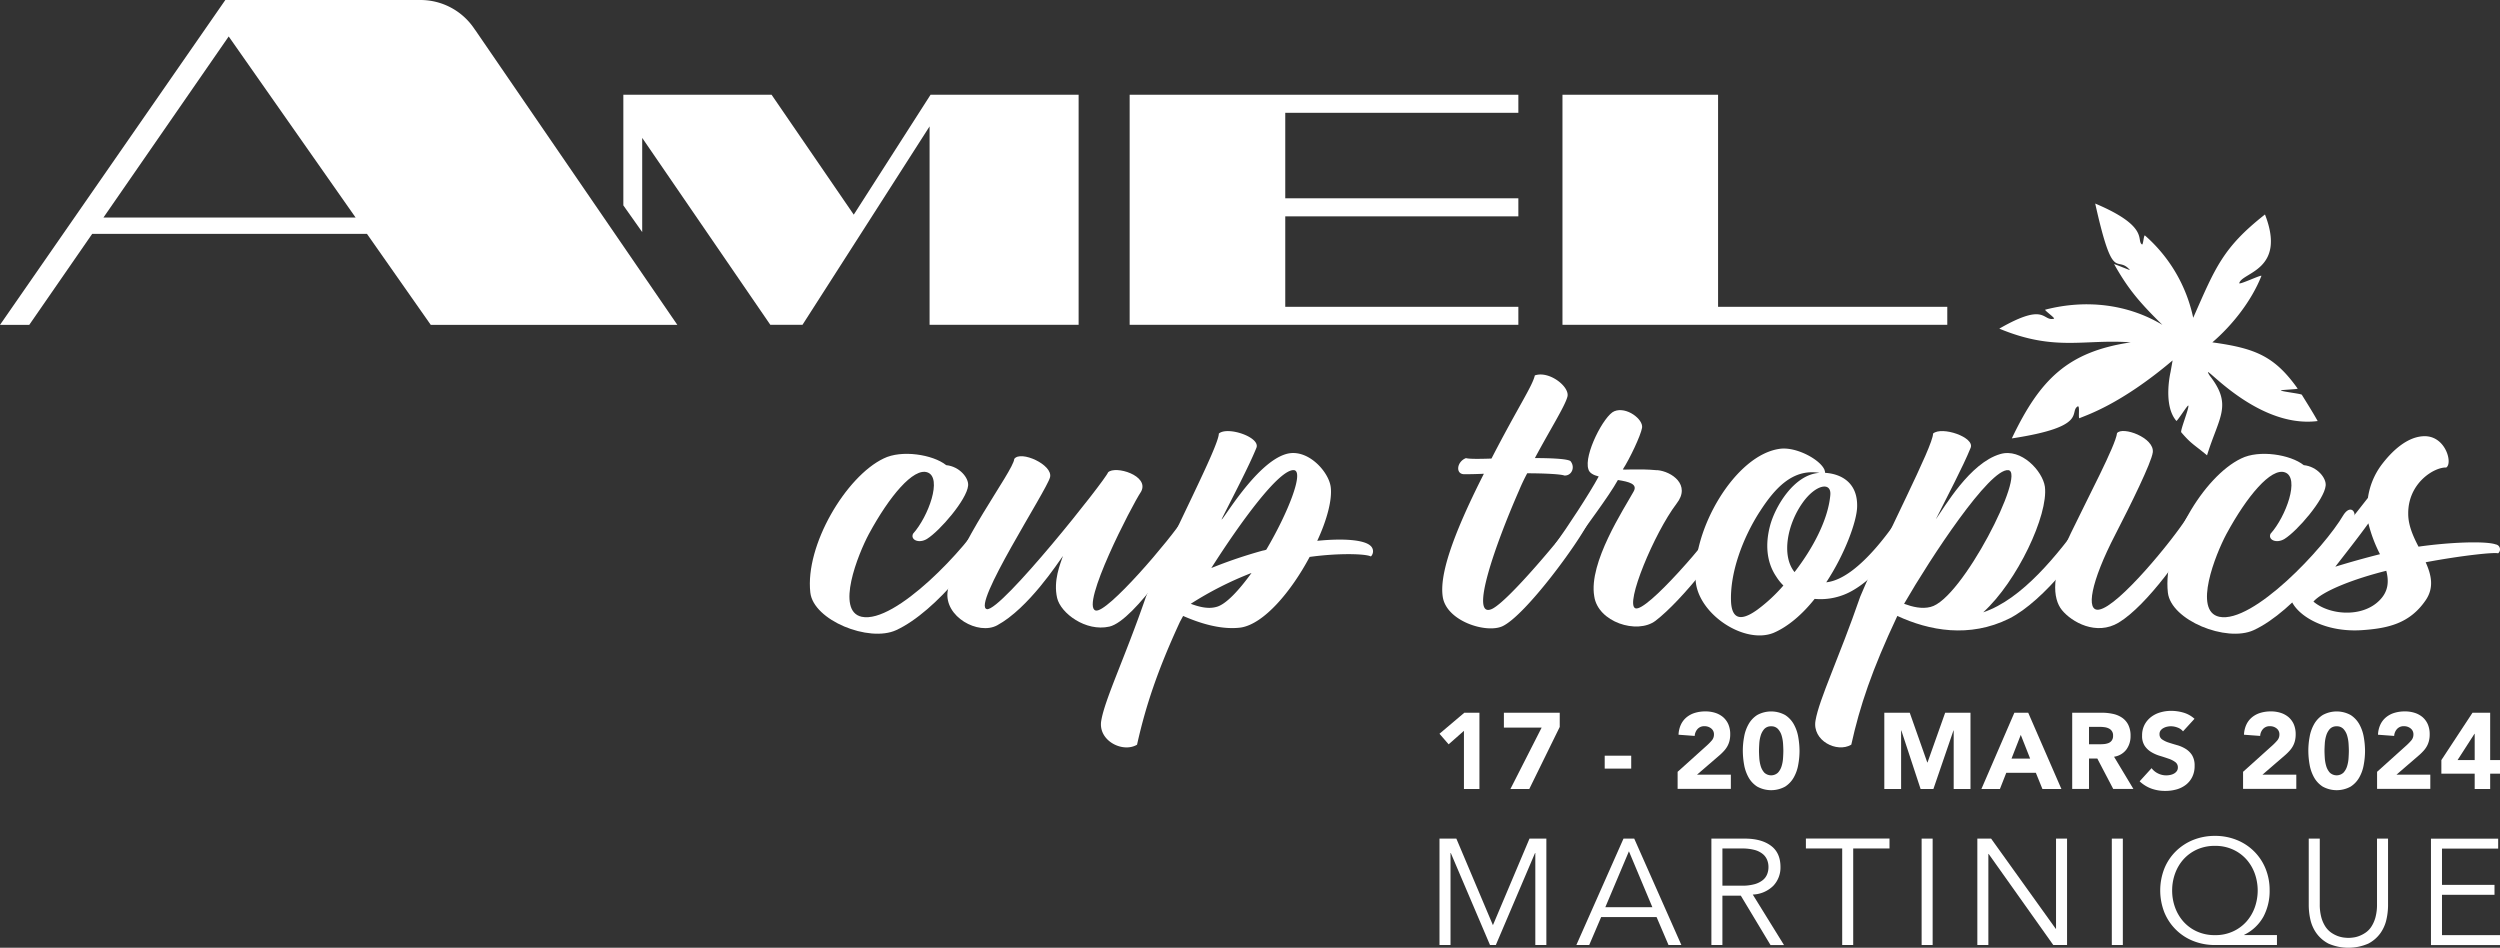 <svg xmlns="http://www.w3.org/2000/svg" width="792.083" height="300.281" viewBox="0 0 792.083 300.281"><rect x="0" y="0" width="792.083" height="300.281" fill="#333333" stroke="none"/><g id="Logo_AMEL_CUP_TROPICS_pour_trophe&#x301;e_-_grande_voile_blanc_date" data-name="Logo AMEL CUP TROPICS pour trophe&#x301;e - grande voile blanc+date" transform="translate(-221.14 -294.53)"><g id="Groupe_401" data-name="Groupe 401" transform="translate(221.14 294.53)"><path id="Trac&#xE9;_7848" data-name="Trac&#xE9; 7848" d="M427.556,311.11,403.222,349.1,377.186,311.11H330.22v35.052l5.975,8.455V324.78L376.788,384h10.193l19.409-30.291,20.858-32.572V384h47.219V311.11Z" transform="translate(-132.725 -281.091)" fill="#fff"></path><path id="Trac&#xE9;_7849" data-name="Trac&#xE9; 7849" d="M541.974,316.831V311.11H418.82V384H541.974v-5.7H468.121V349.639h73.853v-5.721H468.121V316.831Z" transform="translate(-60.909 -281.091)" fill="#fff"></path><path id="Trac&#xE9;_7850" data-name="Trac&#xE9; 7850" d="M543.861,378.3V311.11h-49.3V384H616.483v-5.7Z" transform="translate(0.482 -281.091)" fill="#fff"></path><path id="Trac&#xE9;_7851" data-name="Trac&#xE9; 7851" d="M253.911,363.458,293.6,306.081l40.212,57.377H253.929Zm117.777-59.422-.6-.869a20.514,20.514,0,0,0-16.711-8.636H292.53L221.14,397.46h9.27l19.934-28.824h87.07L357.62,397.46h78.125l-64.039-93.425Z" transform="translate(-221.14 -294.53)" fill="#fff"></path></g><path id="Trac&#xE9;_7852" data-name="Trac&#xE9; 7852" d="M395.579,399.225c4.816-5.377,9.342-17.707,4.526-19.409-4.4-1.557-12.04,7.514-18.558,19.554-3.4,6.373-10.628,24.37-2.263,26.2,10.628,2.263,33.278-21.817,39.38-32.3,2.118-3.259,4.255-1.141,3.259,1.412-3.675,9.487-18.83,29.186-31.721,35.125-8.636,3.965-26.2-3.114-27.195-11.9-1.7-15.01,11.334-36.827,23.229-42.494,5.667-2.824,15.589-1.267,19.826,2.118,4.255.416,7.224,4.11,6.934,6.518-.416,4.4-8.926,14.3-13.036,16.856-2.553,1.557-5.377.29-4.382-1.7Z" transform="translate(114.869 64.375)" fill="#fff"></path><path id="Trac&#xE9;_7853" data-name="Trac&#xE9; 7853" d="M399.446,422.826c4.526.706,37.678-41.082,38.384-43.345,2.263-2.263,13.181,1,10.483,6.083-3.114,4.671-19.264,36.121-14.448,37.678,3.549,1.141,23.646-22.378,28.335-29.747,2.408-2.553,4.255-.416,3.4,2.408-3.114,5.522-19.264,30.6-27.339,32.445-7.514,1.7-15.444-4.255-16.567-9.071-1.267-5.522,1-10.773,1.847-13.308-1.557,2.118-10.9,16.567-20.821,21.962-5.957,3.259-16.856-2.7-15.716-10.773,2.118-14.014,20.821-37.967,21.111-41.932,1.992-2.824,12.33,1.847,11.334,5.812-1,4.11-25.076,40.937-19.97,41.788Z" transform="translate(134.377 64.709)" fill="#fff"></path><path id="Trac&#xE9;_7854" data-name="Trac&#xE9; 7854" d="M452.02,397.922c.145.851,10.773-17.852,20.4-20.677,6.663-1.992,13.452,5.377,14.159,10.338.561,3.965-1.141,10.483-4.255,17.146,8.491-.851,14.865-.29,16.856,1.557a2.315,2.315,0,0,1,.145,3.4c-1.557-.851-10.049-1.141-19.409.145-5.812,10.9-14.448,21.238-21.817,22.378-6.663.851-13.742-1.7-18.268-3.675l-1,1.847c-7.079,15.3-10.9,26.778-13.6,38.945-4.526,2.7-12.457-1.267-11.334-7.641,1.141-6.79,7.514-19.97,14.159-39.235,8.22-19.554,23.085-47.6,23.085-51.691,2.7-2.408,13.308,1.141,11.9,4.526-2.408,5.957-7.369,15.3-11.044,22.668Zm-9.777,26.76c2.7,1,5.522,1.7,8.075,1,2.969-.706,7.079-5.106,11.189-10.773a108.4,108.4,0,0,0-19.264,9.777Zm22.795-16.856a4.373,4.373,0,0,0,1.141-.29c6.934-11.751,12.04-24.787,8.781-25.2-4.671-.416-17,16.567-26.2,31.015a147.038,147.038,0,0,1,16.3-5.522Z" transform="translate(156.162 61.151)" fill="#fff"></path><path id="Trac&#xE9;_7855" data-name="Trac&#xE9; 7855" d="M502.848,386.548c5.812,0,10.628.29,11.334,1,1.557,1.992.29,4.671-1.992,4.526-1-.416-6.083-.706-11.751-.706a59.153,59.153,0,0,0-2.553,5.377c-7.641,17.418-15.716,40.5-8.781,37.678,5.106-2.118,23.229-24.08,27.339-29.747,1.847-2.408,5.233-1.412,3.4,2.118-2.969,6.373-19.826,29.458-27.195,33.007-5.106,2.408-17.852-1.557-18.975-9.342-1-6.663,2.7-18.558,13.036-38.945-3.114.145-5.522.145-6.228.145-2.824,0-2.408-3.965.561-5.106.851.29,4.11.29,8.075.145,8.636-16.711,12.891-22.813,13.742-26.344,4.526-1.557,11.044,3.549,10.338,6.663-.706,2.969-5.667,10.773-10.338,19.554Z" transform="translate(204.571 53.116)" fill="#fff"></path><path id="Trac&#xE9;_7856" data-name="Trac&#xE9; 7856" d="M525.672,385.31c4.526.416,10.773,4.671,6.083,10.628-7.079,9.342-16.44,31.866-13.036,33.151,3.549,1.267,23.229-21.672,28.045-29.041,2.263-2.824,4.671-1.267,3.676,1.7-3.4,7.641-16.856,24.786-25.348,31.3-5.812,4.382-18.268.416-19.409-7.785-1.847-10.628,9.487-27.756,12.457-33.151,1.412-2.408-1.412-3.114-4.961-3.675-2.969,5.377-10.193,14.738-15.154,21.962-2.118,2.824-5.377.145-4.671-1.7,3.675-5.106,10.773-15.861,13.742-21.383-1.7-.416-2.969-1.141-3.259-2.263-1.557-4.526,4.961-17.146,8.22-18.413,3.82-1.557,9.2,2.553,8.781,5.233-.435,2.553-3.965,9.922-6.083,13.181,0,.29,4.526-.29,10.9.29Z" transform="translate(220.565 58.174)" fill="#fff"></path><path id="Trac&#xE9;_7857" data-name="Trac&#xE9; 7857" d="M558.87,380.715c4.961.29,10.483,2.969,10.193,10.9-.145,4.526-3.82,14.738-9.777,23.791,10.773-1.141,22.668-20.115,24.225-22.234,1.557-2.408,4.671-1.141,3.259,1.847-1.412,2.263-7.93,16.44-18.83,22.813a20.293,20.293,0,0,1-12.33,2.824c-3.82,4.816-8.365,8.781-13.036,10.773-9.2,3.675-23.646-5.812-24.642-16.295-1.557-15.861,12.457-40.375,26.9-42.059,5.106-.561,12.457,3.4,13.887,6.663.145.561.29.851.145,1Zm-20.677,12.33c-5.377,8.365-9.487,19.409-9.071,28.607.416,7.224,5.233,4.671,8.365,2.408a50.539,50.539,0,0,0,8.22-7.641,15.484,15.484,0,0,1-2.263-2.824c-3.259-4.816-3.4-10.628-1.992-16.005,1.557-6.083,7.64-16.422,15.716-16.856-8.492-1.412-14.159,4.816-18.975,12.33Zm11.044,19.12c5.812-7.514,10.628-16.567,11.334-24.37.416-4.4-4.671-3.4-8.781,2.408-4.816,6.79-6.79,16.711-2.553,21.962Z" transform="translate(240.471 63.621)" fill="#fff"></path><path id="Trac&#xE9;_7858" data-name="Trac&#xE9; 7858" d="M577,397.931c2.824-3.965,10.773-17.852,20.405-20.677,6.663-1.992,13.452,5.377,14.159,10.338,1.141,8.926-8.781,30.019-19.554,39.8,12.33-4.11,23.646-18.269,32.011-29.892,1.991-3.675,5.377-.561,3.965,1.992-3.4,6.518-16.44,24.225-27.756,29.892-12.6,6.228-25.348,3.82-35.414-.851-8.075,17.146-11.9,28.607-14.593,40.792-4.526,2.7-12.457-1.267-11.334-7.641,1.141-6.79,7.514-19.97,14.159-39.235,8.22-19.554,23.085-47.6,23.085-51.691,2.7-2.408,13.307,1.141,11.9,4.526-2.408,5.957-7.369,15.3-11.044,22.668Zm-10.049,26.76c2.7,1,5.667,1.7,8.365,1,9.922-2.263,30.454-42.783,24.642-43.345C594,381.78,575.461,409.953,566.952,424.691Z" transform="translate(257.466 61.143)" fill="#fff"></path><path id="Trac&#xE9;_7859" data-name="Trac&#xE9; 7859" d="M611.707,376.721c-.416,3.259-7.115,16.82-11.8,25.891-7.93,15.3-9.487,24.642-5.233,23.936,6.228-1,23.519-22.234,28.046-29.458,2.408-3.259,5.377-.851,4.255,1.7-4.816,9.216-17.146,26.488-26.072,31.866-7.079,4.255-14.865-.145-17.979-3.965-2.969-3.675-3.549-11.189,2.824-24.37,5.522-11.479,14.213-27.864,14.629-31.685,1.7-2.263,11.9,1.412,11.334,6.083Z" transform="translate(291.505 61.133)" fill="#fff"></path><path id="Trac&#xE9;_7860" data-name="Trac&#xE9; 7860" d="M633.139,399.225c4.816-5.377,9.342-17.707,4.526-19.409-4.4-1.557-12.04,7.514-18.558,19.554-3.4,6.373-10.628,24.37-2.263,26.2,10.628,2.263,33.278-21.817,39.38-32.3,2.118-3.259,4.255-1.141,3.259,1.412-3.675,9.487-18.848,29.186-31.721,35.125-8.636,3.965-26.2-3.114-27.195-11.9-1.7-15.01,11.334-36.827,23.229-42.494,5.667-2.824,15.589-1.267,19.826,2.118,4.255.416,7.224,4.11,6.934,6.518-.435,4.4-8.926,14.3-13.036,16.856-2.553,1.557-5.377.29-4.4-1.7Z" transform="translate(307.425 64.375)" fill="#fff"></path><path id="Trac&#xE9;_7861" data-name="Trac&#xE9; 7861" d="M625.761,416.178c4.382-4.961,14.3-17.418,20.821-25.782a22.928,22.928,0,0,1,4.11-10.193c3.675-4.961,8.636-9.342,13.887-9.342,6.663,0,8.926,8.636,6.808,9.922-3.82-.145-12.185,4.961-12.04,14.738,0,3.549,1.557,7.079,3.259,10.338,9.922-1.412,21.238-1.847,24.5-.706a1.589,1.589,0,0,1,.706,2.824c-1.123-.416-11.624.706-22.94,2.824,1.847,4.11,2.7,8.075,0,12.04-4.961,7.224-11.624,8.926-20.4,9.487-14.3.851-23.646-7.224-22.523-12.33C622.23,418.441,624.639,416.74,625.761,416.178Zm3.549,7.079c4.961,4.255,15.444,5.233,20.966-.416,2.843-2.843,2.969-6.083,2.118-9.342-10.193,2.553-20.115,6.373-23.085,9.777ZM650.4,408.248a44.828,44.828,0,0,1-3.675-9.777c-3.259,4.526-7.079,9.343-10.483,13.742C640.771,410.8,645.876,409.389,650.4,408.248Z" transform="translate(324.798 61.87)" fill="#fff"></path><path id="Trac&#xE9;_7862" data-name="Trac&#xE9; 7862" d="M625.914,379.85c-16.6,14.05-27.376,17.345-29.4,18.268h0c-.688.6.181-4.164-.688-3.694-2.843,1.829,3.567,6.427-20.858,10.139,8.908-18.685,17.689-27.466,37.678-30.435-14.865-1.1-23.99,2.987-41.643-4.345,14.955-8.6,13.561-2.209,17.309-3.15.561-.127-3.241-2.77-2.734-2.861,12.855-3.331,26.163-1.774,37.1,4.816-7.876-7.695-11.171-11.95-15.3-19.246-.127-.163,5.178,2.046,5,1.865-4.291-5.015-5.2,4.925-10.99-21.057,17.291,7.3,12.964,11.606,14.774,12.927.453.543.579-3.313,1.032-2.77a47.707,47.707,0,0,1,15.245,26.036c7.007-15.842,9.324-22.179,22.741-32.735,6.88,17.689-7.3,18.3-8.148,21.763-.054.652,7.387-2.933,7.007-2.263-3.132,7.894-9.18,15.571-15.535,21.021,13.561,1.865,19.717,4.345,27.032,14.665.163.181-5.468.4-5.341.561.326.38,6.373,1.032,6.663,1.376,1.5,2.462,3.277,5.214,5.015,8.329-20.242,2.589-38.185-20.8-34.2-14.376,7.333,9.379,2.915,13.036-.851,25.239-4.327-3.585-5-3.585-8.184-7.315-.308-.67,2.571-7.749,2.263-8.437-.109-.507-3.712,5.341-3.82,4.816-4.291-5.015-1.829-15.408-1.829-15.408" transform="translate(283.581 28.872)" fill="#fff"></path><g id="Groupe_402" data-name="Groupe 402" transform="translate(677.219 519.745)"><path id="Trac&#xE9;_7863" data-name="Trac&#xE9; 7863" d="M480.789,424.99l-4.852,4.273-2.9-3.35,7.876-6.663h4.78v24.171h-4.907V424.99Z" transform="translate(-473.04 -418.653)" fill="#fff"></path><path id="Trac&#xE9;_7864" data-name="Trac&#xE9; 7864" d="M496.26,423.957H484.31V419.25H502v4.508l-9.65,19.663h-5.975l9.9-19.463Z" transform="translate(-463.905 -418.653)" fill="#fff"></path><path id="Trac&#xE9;_7865" data-name="Trac&#xE9; 7865" d="M510.351,430.862h-8.4V426.77h8.4Z" transform="translate(-449.607 -412.557)" fill="#fff"></path><path id="Trac&#xE9;_7866" data-name="Trac&#xE9; 7866" d="M514.7,438.176l9.379-8.437a18.436,18.436,0,0,0,1.43-1.467,2.842,2.842,0,0,0,.724-1.919,2.332,2.332,0,0,0-.887-1.937,3.256,3.256,0,0,0-2.082-.706,2.8,2.8,0,0,0-2.227.887,3.576,3.576,0,0,0-.905,2.191l-5.124-.38a8.462,8.462,0,0,1,.779-3.259,6.685,6.685,0,0,1,1.81-2.3,7.662,7.662,0,0,1,2.643-1.376,11.328,11.328,0,0,1,3.3-.453,10.046,10.046,0,0,1,3.078.453,7.245,7.245,0,0,1,2.5,1.358,6.406,6.406,0,0,1,1.666,2.263,7.852,7.852,0,0,1,.6,3.169,8.375,8.375,0,0,1-.235,2.1,6.813,6.813,0,0,1-.67,1.7,7.749,7.749,0,0,1-1.014,1.412,16.766,16.766,0,0,1-1.267,1.267l-7.333,6.319h10.718v4.508H514.718v-5.432Z" transform="translate(-439.272 -418.839)" fill="#fff"></path><path id="Trac&#xE9;_7867" data-name="Trac&#xE9; 7867" d="M526.12,431.5a24,24,0,0,1,.4-4.363,12.438,12.438,0,0,1,1.394-4.019,8.271,8.271,0,0,1,2.752-2.951,9.2,9.2,0,0,1,8.872,0,8.274,8.274,0,0,1,2.752,2.951,12.749,12.749,0,0,1,1.394,4.019,25.905,25.905,0,0,1,.4,4.363,24.009,24.009,0,0,1-.4,4.363,12.441,12.441,0,0,1-1.394,4.019,8.273,8.273,0,0,1-2.752,2.951,9.2,9.2,0,0,1-8.872,0,8.271,8.271,0,0,1-2.752-2.951,12.747,12.747,0,0,1-1.394-4.019A25.893,25.893,0,0,1,526.12,431.5Zm5.124,0c0,.634.036,1.394.091,2.281a11.776,11.776,0,0,0,.453,2.553,5.518,5.518,0,0,0,1.141,2.082,3.176,3.176,0,0,0,4.327,0,5.314,5.314,0,0,0,1.159-2.082,10.772,10.772,0,0,0,.453-2.553c.054-.887.09-1.648.09-2.281s-.036-1.394-.09-2.281a11.776,11.776,0,0,0-.453-2.553,5.313,5.313,0,0,0-1.159-2.082,2.8,2.8,0,0,0-2.155-.851,2.835,2.835,0,0,0-2.173.851,5.519,5.519,0,0,0-1.141,2.082,10.779,10.779,0,0,0-.453,2.553C531.28,430.111,531.244,430.871,531.244,431.5Z" transform="translate(-430.016 -418.831)" fill="#fff"></path><path id="Trac&#xE9;_7868" data-name="Trac&#xE9; 7868" d="M550.88,419.25h8.057l5.558,15.77h.072l5.595-15.77h8.021v24.171H572.86v-18.54h-.072l-6.355,18.54h-4.056l-6.1-18.54H556.2v18.54H550.88V419.25Z" transform="translate(-409.946 -418.653)" fill="#fff"></path><path id="Trac&#xE9;_7869" data-name="Trac&#xE9; 7869" d="M578.3,419.25h4.4l10.519,24.171h-6.011l-2.082-5.124h-9.379l-2.01,5.124H567.87l10.447-24.171Zm2.046,7.025-2.933,7.514h5.9Z" transform="translate(-396.175 -418.653)" fill="#fff"></path><path id="Trac&#xE9;_7870" data-name="Trac&#xE9; 7870" d="M583.778,419.258h9.36a16.683,16.683,0,0,1,3.494.362,8.152,8.152,0,0,1,2.9,1.2,5.941,5.941,0,0,1,1.974,2.245,7.609,7.609,0,0,1,.742,3.531,7.09,7.09,0,0,1-1.34,4.345,5.955,5.955,0,0,1-3.893,2.263l6.138,10.212H596.76l-5.051-9.65h-2.625v9.65H583.76V419.24Zm5.323,9.994h3.132a14.939,14.939,0,0,0,1.521-.054,5.139,5.139,0,0,0,1.448-.308,2.351,2.351,0,0,0,1.068-.8,2.4,2.4,0,0,0,.435-1.539,2.349,2.349,0,0,0-1.34-2.3,4.156,4.156,0,0,0-1.34-.4,10.377,10.377,0,0,0-1.467-.109h-3.476v5.5Z" transform="translate(-383.295 -418.661)" fill="#fff"></path><path id="Trac&#xE9;_7871" data-name="Trac&#xE9; 7871" d="M609.3,425.42a3.882,3.882,0,0,0-1.756-1.213,6.048,6.048,0,0,0-2.1-.4,5.661,5.661,0,0,0-1.195.145,4.252,4.252,0,0,0-1.159.435,2.788,2.788,0,0,0-.887.76,1.872,1.872,0,0,0-.344,1.159,1.912,1.912,0,0,0,.815,1.666,7.826,7.826,0,0,0,2.064,1c.833.272,1.72.543,2.68.815a10.711,10.711,0,0,1,2.68,1.159,6.432,6.432,0,0,1,2.064,2.01,6.206,6.206,0,0,1,.815,3.386,7.689,7.689,0,0,1-.742,3.512,7.185,7.185,0,0,1-2.028,2.5,8.605,8.605,0,0,1-2.969,1.467,12.763,12.763,0,0,1-3.567.471,12.612,12.612,0,0,1-4.363-.724,10.833,10.833,0,0,1-3.748-2.318l3.784-4.164a5.511,5.511,0,0,0,2.064,1.684,5.876,5.876,0,0,0,2.571.6,6.713,6.713,0,0,0,1.322-.145,4.093,4.093,0,0,0,1.195-.453,2.707,2.707,0,0,0,.851-.779,1.95,1.95,0,0,0,.326-1.123,2.024,2.024,0,0,0-.833-1.72,7.591,7.591,0,0,0-2.1-1.068c-.851-.29-1.756-.6-2.734-.887a11.922,11.922,0,0,1-2.734-1.195,6.628,6.628,0,0,1-2.1-1.974,5.625,5.625,0,0,1-.833-3.241,7.284,7.284,0,0,1,.76-3.422,7.493,7.493,0,0,1,2.046-2.462,8.713,8.713,0,0,1,2.951-1.485,12.247,12.247,0,0,1,3.44-.489,13.913,13.913,0,0,1,3.965.579,8.9,8.9,0,0,1,3.44,1.937l-3.657,4Z" transform="translate(-373.731 -418.92)" fill="#fff"></path><path id="Trac&#xE9;_7872" data-name="Trac&#xE9; 7872" d="M613.65,438.176l9.379-8.437a18.415,18.415,0,0,0,1.43-1.467,2.842,2.842,0,0,0,.724-1.919,2.332,2.332,0,0,0-.887-1.937,3.256,3.256,0,0,0-2.082-.706,2.8,2.8,0,0,0-2.227.887,3.575,3.575,0,0,0-.905,2.191l-5.124-.38a8.459,8.459,0,0,1,.779-3.259,6.686,6.686,0,0,1,1.81-2.3,7.66,7.66,0,0,1,2.643-1.376,11.327,11.327,0,0,1,3.3-.453,10.047,10.047,0,0,1,3.078.453,7.244,7.244,0,0,1,2.5,1.358,6.406,6.406,0,0,1,1.666,2.263,7.851,7.851,0,0,1,.6,3.169,8.377,8.377,0,0,1-.235,2.1,6.811,6.811,0,0,1-.67,1.7,7.748,7.748,0,0,1-1.014,1.412,16.736,16.736,0,0,1-1.268,1.267l-7.333,6.319h10.719v4.508H613.668v-5.432Z" transform="translate(-359.068 -418.839)" fill="#fff"></path><path id="Trac&#xE9;_7873" data-name="Trac&#xE9; 7873" d="M625.08,431.5a24.009,24.009,0,0,1,.4-4.363,12.438,12.438,0,0,1,1.394-4.019,8.271,8.271,0,0,1,2.752-2.951,9.2,9.2,0,0,1,8.872,0,8.271,8.271,0,0,1,2.752,2.951,12.748,12.748,0,0,1,1.394,4.019,25.892,25.892,0,0,1,.4,4.363,24.009,24.009,0,0,1-.4,4.363,12.44,12.44,0,0,1-1.394,4.019,8.271,8.271,0,0,1-2.752,2.951,9.2,9.2,0,0,1-8.872,0,8.271,8.271,0,0,1-2.752-2.951,12.747,12.747,0,0,1-1.394-4.019A25.893,25.893,0,0,1,625.08,431.5Zm5.124,0c0,.634.036,1.394.09,2.281a11.769,11.769,0,0,0,.453,2.553,5.516,5.516,0,0,0,1.141,2.082,3.176,3.176,0,0,0,4.327,0,5.313,5.313,0,0,0,1.159-2.082,10.772,10.772,0,0,0,.453-2.553c.054-.887.09-1.648.09-2.281s-.036-1.394-.09-2.281a11.765,11.765,0,0,0-.453-2.553,5.312,5.312,0,0,0-1.159-2.082,2.8,2.8,0,0,0-2.155-.851,2.836,2.836,0,0,0-2.173.851,5.517,5.517,0,0,0-1.141,2.082,10.773,10.773,0,0,0-.453,2.553C630.24,430.111,630.2,430.871,630.2,431.5Z" transform="translate(-349.803 -418.831)" fill="#fff"></path><path id="Trac&#xE9;_7874" data-name="Trac&#xE9; 7874" d="M637.1,438.176l9.379-8.437a18.436,18.436,0,0,0,1.43-1.467,2.841,2.841,0,0,0,.724-1.919,2.332,2.332,0,0,0-.887-1.937,3.256,3.256,0,0,0-2.082-.706,2.8,2.8,0,0,0-2.227.887,3.576,3.576,0,0,0-.905,2.191l-5.124-.38a8.463,8.463,0,0,1,.779-3.259,6.685,6.685,0,0,1,1.811-2.3,7.662,7.662,0,0,1,2.643-1.376,11.327,11.327,0,0,1,3.3-.453,10.046,10.046,0,0,1,3.078.453,7.244,7.244,0,0,1,2.5,1.358,6.406,6.406,0,0,1,1.666,2.263,7.852,7.852,0,0,1,.6,3.169,8.377,8.377,0,0,1-.235,2.1,6.816,6.816,0,0,1-.67,1.7,7.755,7.755,0,0,1-1.014,1.412,16.756,16.756,0,0,1-1.267,1.267l-7.333,6.319h10.718v4.508H637.118v-5.432Z" transform="translate(-340.06 -418.839)" fill="#fff"></path><path id="Trac&#xE9;_7875" data-name="Trac&#xE9; 7875" d="M658.916,438.569H648.36V434.26l9.868-15.01h5.595v15.01h3.114v4.309h-3.114v4.852h-4.907Zm0-12.638h-.072l-5.359,8.329h5.432Z" transform="translate(-330.933 -418.653)" fill="#fff"></path></g><g id="Groupe_403" data-name="Groupe 403" transform="translate(677.219 559.36)"><path id="Trac&#xE9;_7876" data-name="Trac&#xE9; 7876" d="M489.969,468.71l11.588-27.43H506.9v33.713H503.4v-29.15h-.09l-12.42,29.15h-1.847l-12.42-29.15h-.09v29.15H473.04V441.28h5.341l11.588,27.43Z" transform="translate(-473.04 -440.411)" fill="#fff"></path><path id="Trac&#xE9;_7877" data-name="Trac&#xE9; 7877" d="M501.064,474.993H496.99l14.937-33.713h3.4l14.937,33.713h-4.074l-3.784-8.854H504.848Zm5.106-11.986h14.9L513.647,445.3Z" transform="translate(-453.627 -440.411)" fill="#fff"></path><path id="Trac&#xE9;_7878" data-name="Trac&#xE9; 7878" d="M524.114,474.993H520.62V441.28h10.574c3.494,0,6.246.742,8.274,2.245,2.028,1.485,3.042,3.748,3.042,6.753a8.379,8.379,0,0,1-2.263,5.939,9.722,9.722,0,0,1-6.518,2.788l9.9,16.005h-4.273l-9.415-15.661h-5.83v15.661Zm0-18.794h6.21a14.453,14.453,0,0,0,3.947-.471,7.2,7.2,0,0,0,2.589-1.267,4.537,4.537,0,0,0,1.412-1.865,6.073,6.073,0,0,0,.434-2.318,5.863,5.863,0,0,0-.434-2.263,4.707,4.707,0,0,0-1.412-1.883,6.922,6.922,0,0,0-2.589-1.267,14.7,14.7,0,0,0-3.947-.453h-6.21v11.769Z" transform="translate(-434.474 -440.411)" fill="#fff"></path><path id="Trac&#xE9;_7879" data-name="Trac&#xE9; 7879" d="M552.151,475h-3.494V444.42h-11.5v-3.15h26.488v3.15h-11.5V475Z" transform="translate(-421.067 -440.419)" fill="#fff"></path><path id="Trac&#xE9;_7880" data-name="Trac&#xE9; 7880" d="M560.9,474.993H557.41V441.28H560.9Z" transform="translate(-404.654 -440.411)" fill="#fff"></path><path id="Trac&#xE9;_7881" data-name="Trac&#xE9; 7881" d="M592,469.851h.09V441.28h3.494v33.713h-4.363l-20.477-28.86h-.091v28.86H567.16V441.28h4.363Z" transform="translate(-396.751 -440.411)" fill="#fff"></path><path id="Trac&#xE9;_7882" data-name="Trac&#xE9; 7882" d="M594.184,474.993H590.69V441.28h3.494Z" transform="translate(-377.678 -440.411)" fill="#fff"></path><path id="Trac&#xE9;_7883" data-name="Trac&#xE9; 7883" d="M636.168,475.382H616.523a18.364,18.364,0,0,1-6.916-1.286,16.227,16.227,0,0,1-5.5-3.6,16.435,16.435,0,0,1-3.639-5.468,19.1,19.1,0,0,1,0-13.869,16.253,16.253,0,0,1,3.639-5.468,16.781,16.781,0,0,1,5.5-3.6,18.365,18.365,0,0,1,6.916-1.285,18.083,18.083,0,0,1,6.862,1.285,16.384,16.384,0,0,1,9.143,9.071,18.053,18.053,0,0,1,1.3,6.934,17.312,17.312,0,0,1-1.919,8.22,13.914,13.914,0,0,1-6.138,5.83v.09H636.15v3.15Zm-33.224-17.273a15.581,15.581,0,0,0,.923,5.359,13.758,13.758,0,0,0,2.661,4.508,12.838,12.838,0,0,0,4.273,3.114,13.46,13.46,0,0,0,5.721,1.159,13.153,13.153,0,0,0,5.667-1.159,12.837,12.837,0,0,0,4.273-3.114,13.755,13.755,0,0,0,2.662-4.508,16.014,16.014,0,0,0,0-10.718,13.758,13.758,0,0,0-2.662-4.508,12.837,12.837,0,0,0-4.273-3.114,13.325,13.325,0,0,0-5.667-1.159,13.575,13.575,0,0,0-5.721,1.159,13.023,13.023,0,0,0-4.273,3.114,13.754,13.754,0,0,0-2.661,4.508A15.656,15.656,0,0,0,602.944,458.109Z" transform="translate(-370.813 -440.8)" fill="#fff"></path><path id="Trac&#xE9;_7884" data-name="Trac&#xE9; 7884" d="M650.281,462.427a20.884,20.884,0,0,1-.507,4.454,11.924,11.924,0,0,1-1.919,4.363A10.84,10.84,0,0,1,644,474.558a15.835,15.835,0,0,1-12.583,0,10.932,10.932,0,0,1-3.838-3.313,11.926,11.926,0,0,1-1.919-4.363,20.884,20.884,0,0,1-.507-4.454V441.28h3.494v20.767a15.554,15.554,0,0,0,.489,4.164,10.45,10.45,0,0,0,1.286,2.933,7.164,7.164,0,0,0,1.792,1.883A9.721,9.721,0,0,0,634.2,472.1a9.156,9.156,0,0,0,1.919.507,14.3,14.3,0,0,0,1.593.127,11.319,11.319,0,0,0,1.575-.127,7.868,7.868,0,0,0,1.937-.507,9.729,9.729,0,0,0,1.992-1.068,6.638,6.638,0,0,0,1.792-1.883,10.453,10.453,0,0,0,1.286-2.933,15.555,15.555,0,0,0,.489-4.164V441.28h3.494Z" transform="translate(-349.746 -440.411)" fill="#fff"></path><path id="Trac&#xE9;_7885" data-name="Trac&#xE9; 7885" d="M650.016,471.852h18.4V475H646.54V441.29h21.292v3.15h-17.8v11.479h16.639v3.15H650.034v12.819Z" transform="translate(-332.409 -440.403)" fill="#fff"></path></g></g></svg>